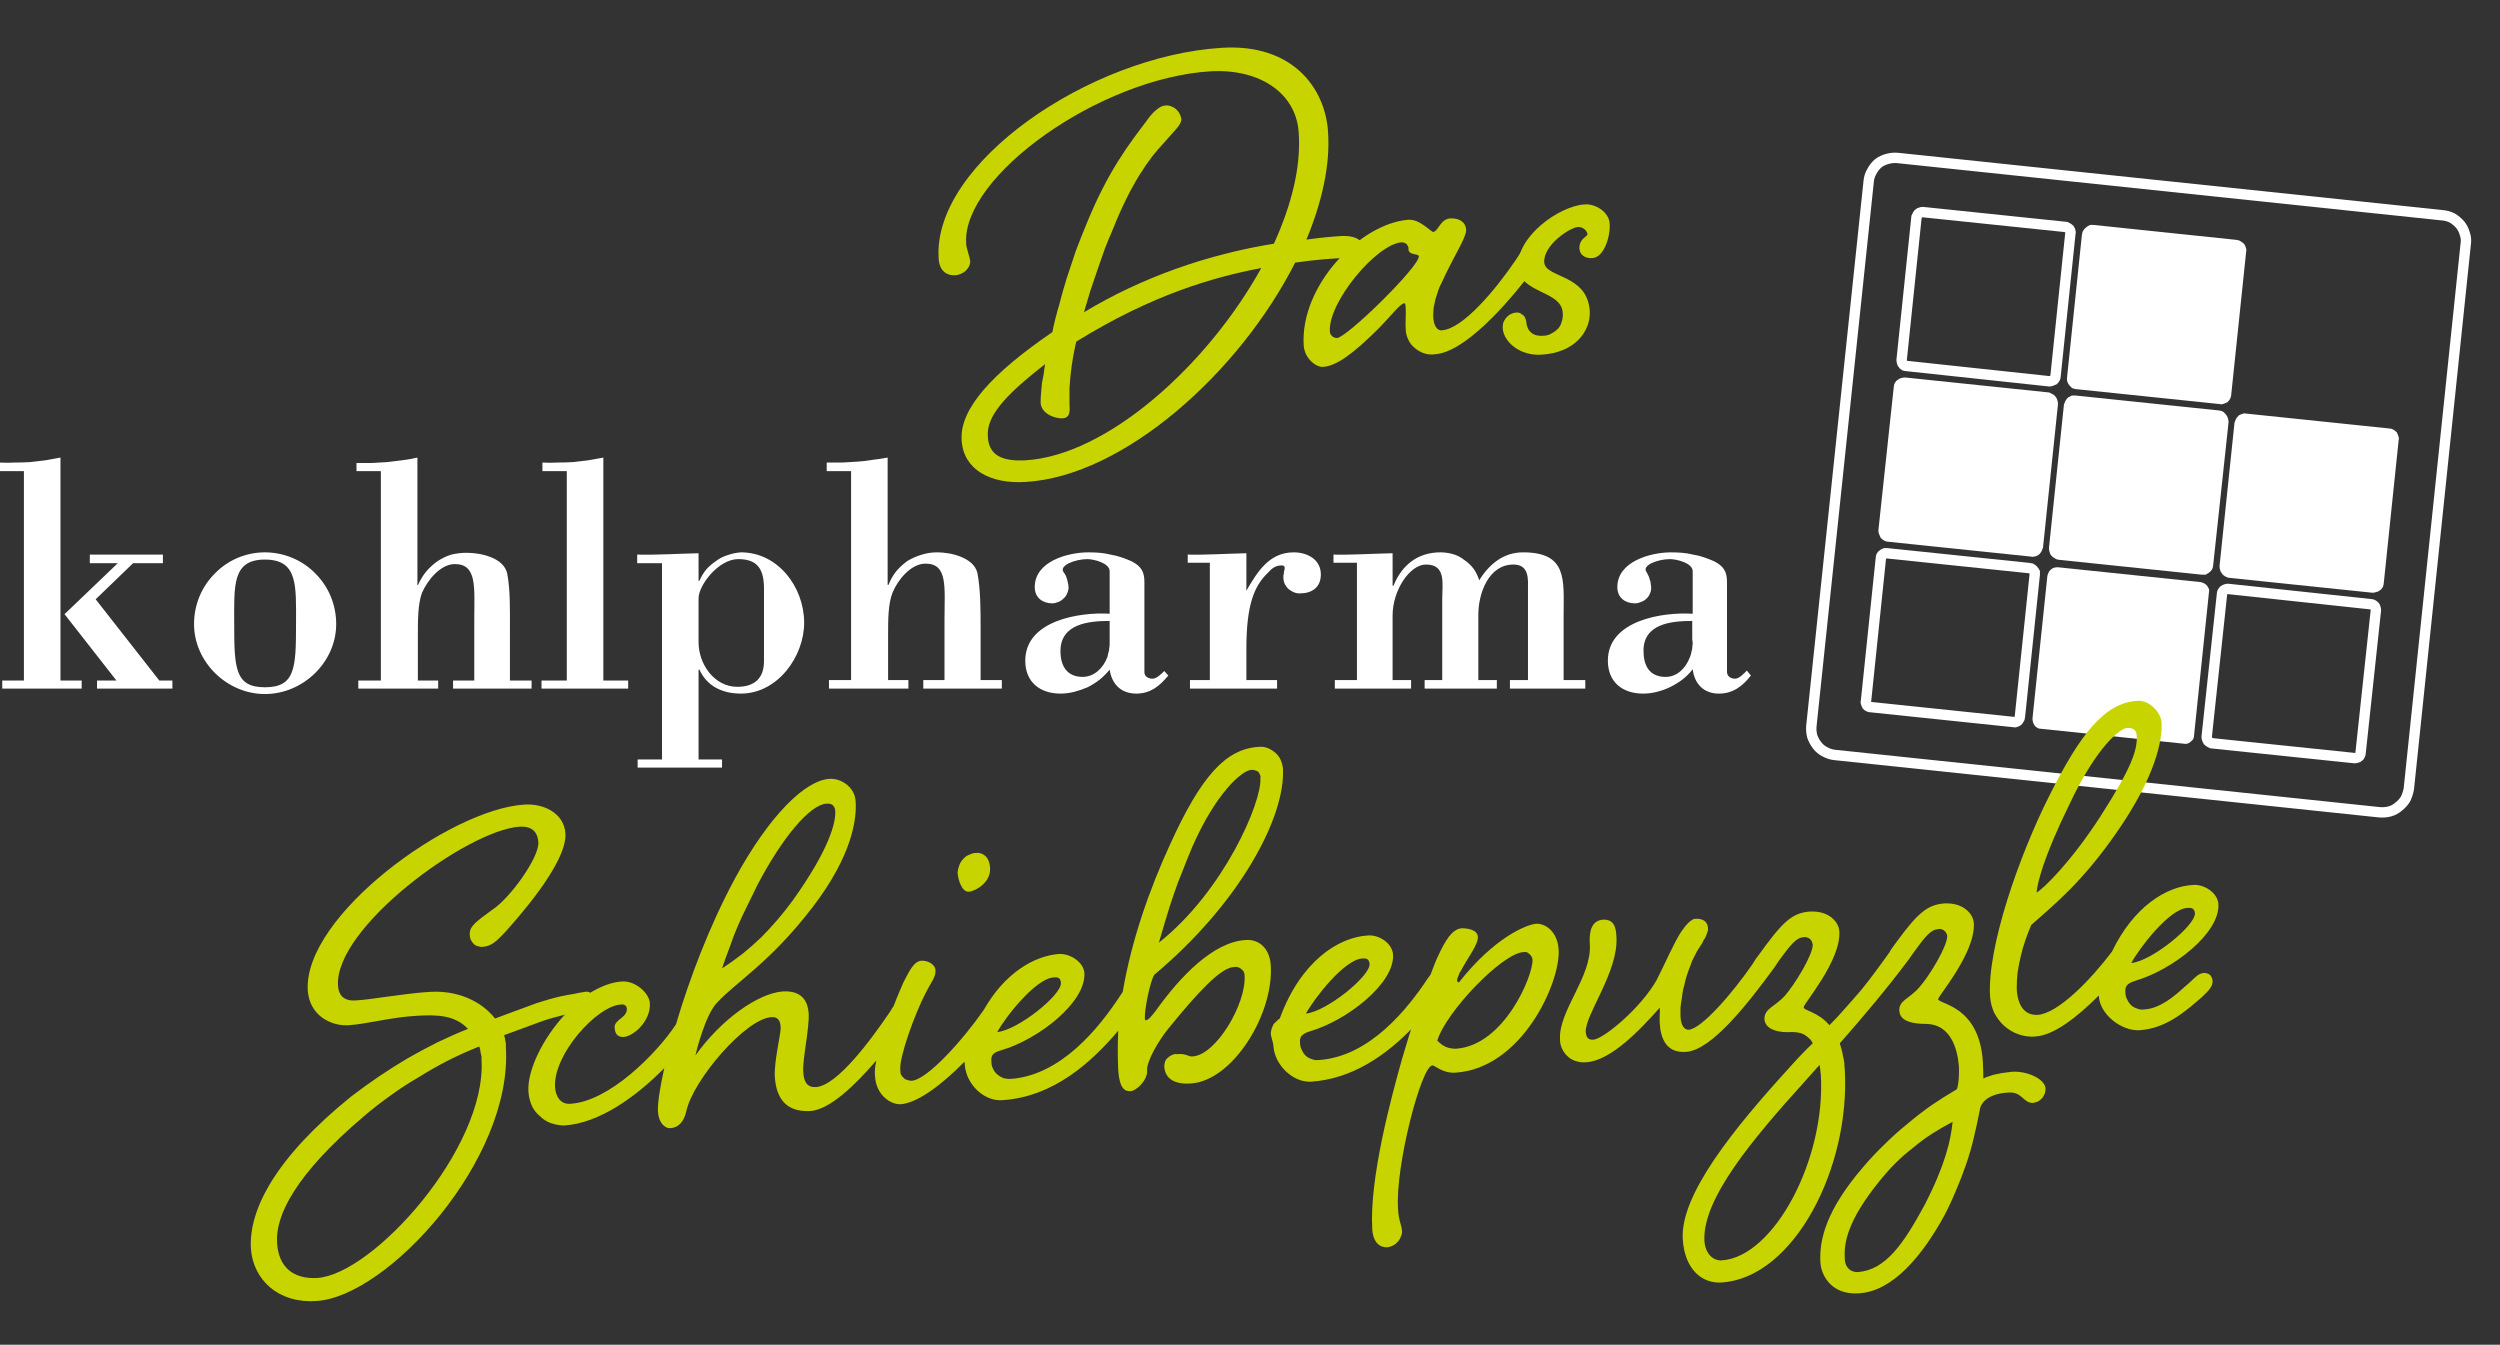 <svg version="1.2" xmlns="http://www.w3.org/2000/svg" viewBox="0 0 554 298" width="554" height="298"><rect x="0" y="0" width="554" height="298" fill="#333333" stroke="none"/><defs><clipPath clipPathUnits="userSpaceOnUse" id="cp1"><path d="m-591-41h1434v374.3h-1434z"/></clipPath></defs><style>.a{fill:none;stroke:#fff;stroke-width:2.3}.b{fill:#fff}.c{fill:#c8d400}</style><path class="a" d="m541.2 47.7q1.2 0.1 2.2 0.6 1 0.6 1.8 1.5 0.7 0.9 1 2 0.4 1.1 0.2 2.3l-12.6 120.7q-0.2 1.1-0.7 2.2-0.6 1-1.5 1.7-0.9 0.8-2 1.1-1.1 0.3-2.3 0.2l-120.7-12.7q-1.1-0.1-2.2-0.7-1-0.5-1.7-1.4-0.7-0.9-1.1-2-0.3-1.2-0.2-2.3l12.7-120.7q0.1-1.2 0.7-2.2 0.5-1 1.4-1.8 0.9-0.7 2.1-1 1.1-0.3 2.2-0.2z"/><path class="a" d="m457.8 50.3q0.2 0.1 0.4 0.2 0.2 0.1 0.4 0.3 0.1 0.2 0.2 0.4 0.1 0.3 0 0.5l-3.3 31.7q0 0.2-0.1 0.4-0.1 0.2-0.3 0.4-0.2 0.1-0.5 0.2-0.2 0.1-0.4 0.1l-31.7-3.4q-0.2 0-0.5-0.1-0.2-0.1-0.3-0.3-0.2-0.2-0.2-0.4-0.1-0.3-0.1-0.5l3.3-31.7q0.1-0.2 0.2-0.4 0.1-0.3 0.3-0.4 0.2-0.2 0.4-0.2 0.2-0.1 0.5-0.1z"/><path class="b" d="m495.5 54.3q0.3 0 0.5 0.2 0.2 0.1 0.4 0.3 0.1 0.2 0.2 0.4 0.1 0.2 0 0.5l-3.3 31.6q0 0.3-0.1 0.5-0.1 0.2-0.3 0.4-0.2 0.1-0.5 0.2-0.2 0.1-0.4 0l-31.7-3.3q-0.2 0-0.5-0.1-0.2-0.2-0.3-0.3-0.2-0.2-0.3-0.5 0-0.2 0-0.4l3.3-31.7q0-0.3 0.2-0.5 0.1-0.2 0.3-0.3 0.2-0.2 0.4-0.3 0.2 0 0.5 0z"/><path class="a" d="m495.5 54.3q0.3 0 0.5 0.2 0.2 0.1 0.4 0.3 0.1 0.2 0.2 0.4 0.1 0.2 0 0.5l-3.3 31.6q0 0.3-0.1 0.5-0.1 0.2-0.3 0.4-0.2 0.1-0.5 0.2-0.2 0.1-0.4 0l-31.7-3.3q-0.2 0-0.5-0.1-0.2-0.2-0.3-0.3-0.2-0.2-0.3-0.5 0-0.2 0-0.4l3.3-31.7q0-0.3 0.2-0.5 0.1-0.2 0.3-0.3 0.2-0.2 0.4-0.3 0.2 0 0.5 0z"/><path class="b" d="m453.8 88.1q0.2 0.1 0.4 0.2 0.3 0.1 0.4 0.3 0.2 0.2 0.2 0.4 0.1 0.2 0.1 0.5l-3.3 31.6q-0.1 0.3-0.2 0.5-0.1 0.2-0.3 0.4-0.2 0.1-0.4 0.2-0.3 0.1-0.5 0l-31.7-3.3q-0.2 0-0.4-0.1-0.2-0.1-0.4-0.3-0.1-0.2-0.2-0.5-0.1-0.2-0.1-0.4l3.4-31.7q0-0.2 0.1-0.5 0.1-0.2 0.3-0.3 0.2-0.2 0.4-0.2 0.3-0.1 0.5-0.1z"/><path class="a" d="m453.8 88.1q0.2 0.1 0.4 0.2 0.3 0.1 0.4 0.3 0.2 0.2 0.2 0.4 0.1 0.2 0.1 0.5l-3.3 31.6q-0.1 0.3-0.2 0.5-0.1 0.2-0.3 0.4-0.2 0.1-0.4 0.2-0.3 0.1-0.5 0l-31.7-3.3q-0.2 0-0.4-0.1-0.2-0.1-0.4-0.3-0.1-0.2-0.2-0.5-0.1-0.2-0.1-0.4l3.4-31.7q0-0.2 0.1-0.5 0.1-0.2 0.3-0.3 0.2-0.2 0.4-0.2 0.3-0.1 0.5-0.1z"/><path class="b" d="m491.6 92.1q0.2 0 0.4 0.1 0.2 0.2 0.4 0.4 0.1 0.1 0.2 0.4 0.1 0.2 0.1 0.5l-3.4 31.6q0 0.3-0.1 0.5-0.1 0.2-0.3 0.3-0.2 0.2-0.4 0.3-0.3 0-0.5 0l-31.7-3.3q-0.2 0-0.4-0.2-0.3-0.1-0.4-0.3-0.2-0.1-0.2-0.4-0.1-0.2-0.1-0.5l3.3-31.6q0.1-0.3 0.2-0.5 0.1-0.2 0.3-0.4 0.2-0.1 0.4-0.2 0.3 0 0.5 0z"/><path class="a" d="m491.6 92.1q0.2 0 0.4 0.1 0.2 0.2 0.4 0.4 0.1 0.1 0.2 0.4 0.1 0.2 0.1 0.5l-3.4 31.6q0 0.3-0.1 0.5-0.1 0.2-0.3 0.3-0.2 0.2-0.4 0.3-0.3 0-0.5 0l-31.7-3.3q-0.2 0-0.4-0.2-0.3-0.1-0.4-0.3-0.2-0.1-0.2-0.4-0.1-0.2-0.1-0.5l3.3-31.6q0.1-0.3 0.2-0.5 0.1-0.2 0.3-0.4 0.2-0.1 0.4-0.2 0.3 0 0.5 0z"/><path class="b" d="m529.4 96.1q0.2 0 0.4 0.1 0.2 0.1 0.4 0.3 0.1 0.2 0.2 0.5 0.1 0.2 0 0.4l-3.3 31.7q0 0.2-0.1 0.5-0.1 0.2-0.3 0.3-0.2 0.2-0.5 0.2-0.2 0.1-0.4 0.1l-31.7-3.3q-0.2-0.1-0.5-0.2-0.2-0.1-0.3-0.3-0.2-0.2-0.2-0.4-0.1-0.2-0.1-0.5l3.3-31.6q0.1-0.3 0.2-0.5 0.1-0.2 0.3-0.4 0.2-0.1 0.4-0.2 0.2-0.1 0.5 0z"/><path class="a" d="m529.4 96.1q0.2 0 0.4 0.1 0.2 0.1 0.4 0.3 0.1 0.2 0.2 0.5 0.1 0.2 0 0.4l-3.3 31.7q0 0.2-0.1 0.5-0.1 0.2-0.3 0.3-0.2 0.2-0.5 0.2-0.2 0.1-0.4 0.1l-31.7-3.3q-0.2-0.1-0.5-0.2-0.2-0.1-0.3-0.3-0.2-0.2-0.2-0.4-0.1-0.2-0.1-0.5l3.3-31.6q0.1-0.3 0.2-0.5 0.1-0.2 0.3-0.4 0.2-0.1 0.4-0.2 0.2-0.1 0.5 0z"/><path class="a" d="m449.8 125.9q0.3 0 0.5 0.2 0.2 0.1 0.3 0.3 0.2 0.2 0.3 0.4 0 0.2 0 0.5l-3.3 31.6q0 0.3-0.2 0.5-0.1 0.2-0.3 0.4-0.2 0.1-0.4 0.2-0.2 0.1-0.5 0l-31.6-3.3q-0.3 0-0.5-0.1-0.2-0.1-0.4-0.3-0.1-0.2-0.2-0.5-0.1-0.2 0-0.4l3.3-31.7q0-0.2 0.1-0.5 0.1-0.2 0.3-0.3 0.2-0.2 0.5-0.3 0.2 0 0.4 0z"/><path class="b" d="m487.7 129q0.4 0.1 0.8 0.3 0.3 0.2 0.6 0.5 0.2 0.3 0.4 0.7 0.1 0.4 0 0.8l-3.3 31.7q0 0.4-0.2 0.8-0.2 0.3-0.6 0.6-0.3 0.3-0.7 0.4-0.4 0.1-0.8 0l-31.6-3.3q-0.5 0-0.8-0.2-0.4-0.2-0.6-0.5-0.3-0.4-0.4-0.8-0.1-0.4-0.1-0.8l3.3-31.6q0.1-0.4 0.3-0.8 0.2-0.4 0.5-0.6 0.3-0.3 0.7-0.4 0.4-0.1 0.8-0.1z"/><path class="a" d="m525.4 133.9q0.2 0 0.4 0.1 0.2 0.1 0.4 0.3 0.2 0.2 0.2 0.4 0.1 0.3 0.1 0.5l-3.4 31.7q0 0.2-0.1 0.4-0.1 0.3-0.3 0.4-0.2 0.2-0.4 0.2-0.3 0.1-0.5 0.1l-31.7-3.3q-0.2-0.1-0.4-0.2-0.2-0.1-0.4-0.3-0.1-0.2-0.2-0.4-0.1-0.3-0.1-0.5l3.4-31.7q0-0.2 0.1-0.4 0.1-0.2 0.3-0.4 0.2-0.1 0.4-0.2 0.3-0.1 0.5-0.1z"/><path fill-rule="evenodd" class="b" d="m375.1 136v-9.4c0-1.9-3.7-2.7-5-2.7-2.8 0-6.4 1.4-5.2 2.9q0.2 0.4 0.4 0.8 0.2 0.4 0.3 0.9 0.2 0.4 0.2 0.9 0.1 0.5 0.1 0.9 0 0.7-0.3 1.3-0.3 0.7-0.8 1.1-0.5 0.5-1.2 0.7-0.6 0.3-1.3 0.3c-2.1 0-3.9-1.2-3.9-3.6 0-5.7 7.4-7.7 11.9-7.7q1.3 0 2.5 0.1 1.2 0.1 2.4 0.4 1.3 0.2 2.4 0.6 1.2 0.4 2.3 0.9c2.1 1.1 2.8 2.3 2.8 4.6v19.9c0 1 0.9 1.5 1.8 1.5 0.9 0 2-1.2 2.6-1.8l0.9 1.1c-1.9 2.4-4 4-7.1 4-3.3 0-5.4-2.1-5.8-5.4q-1 1.3-2.3 2.3-1.2 0.9-2.6 1.6-1.4 0.7-3 1.1-1.5 0.4-3.1 0.4c-4.5 0-7.8-2.5-7.8-7.3 0-8.9 12-10.8 18.7-10.4q0.1 0 0.1 0zm-0.1 1.6c-4.6 0-10.8 0.6-10.8 6.6 0 3.3 1.3 5.8 4.9 5.8 2.6 0 4.5-2 5.4-4.4q0.2-0.5 0.3-1 0.1-0.5 0.2-0.9 0-0.5 0.1-1 0-0.5-0.1-1zm-66.4-15q0 0 0 0zm0 0c0 0 0 7.2 0 7.2h0.2c1.8-4.5 5.3-7.4 10.4-7.4q1.4 0 2.8 0.4 1.4 0.4 2.5 1.3 1.2 0.8 2.1 2 0.8 1.2 1.2 2.5c2.2-3.6 5.4-6.2 9.7-6.2 9.9 0 9 6.1 9 13.8v14.5h4.8v1.9h-16.7v-1.9h4v-20c0-2.1 0.4-5.6-3.2-5.6-5.6 0-7.8 6.5-7.8 11.1v14.5h4.1v1.9h-16v-1.9h3.9v-17.9c0-3.5 0.9-7.7-3.6-7.7-3.6 0-7.4 5.7-7.4 11.3v14.3h4.1v1.9h-16.9v-1.9h4.9v-26h-5.2v-1.8c3.8 0.1 8.4-0.2 13.1-0.3zm-32.4 0c0 0 0 8.3 0 8.3 2.4-4.1 5-8.5 10.5-8.5 2.9 0 6 1.5 6 4.9 0 2.9-2 4.2-4.7 4.2q-0.7 0-1.4-0.3-0.6-0.3-1.1-0.7-0.5-0.5-0.8-1.1-0.3-0.7-0.3-1.4 0-0.1 0-0.2 0-0.2 0-0.3 0.1-0.2 0.1-0.3 0-0.1 0-0.3c0.3-1.2 0.3-1.6-0.5-1.6-1.4 0-2.2 0.7-3.1 1.7-2.9 2.8-4.7 6.9-4.7 16.7v7h6.8v1.9h-19.3v-1.9h4.4v-26h-4.9v-1.8c3.9 0.1 8.4-0.2 13-0.3zm-30.3 13.4v-9.4c0-1.9-3.7-2.7-4.9-2.7-2.9 0-6.4 1.5-5.3 2.9q0.3 0.4 0.5 0.8 0.1 0.4 0.3 0.9 0.1 0.5 0.2 0.9 0.1 0.5 0.1 1-0.1 0.7-0.4 1.3-0.3 0.6-0.8 1-0.5 0.5-1.1 0.7-0.7 0.3-1.3 0.3c-2.1 0-3.9-1.2-3.9-3.6 0-5.7 7.3-7.7 11.9-7.7q1.2 0 2.5 0.1 1.2 0.1 2.4 0.4 1.2 0.2 2.4 0.6 1.2 0.4 2.3 0.9c2.1 1.1 2.8 2.3 2.8 4.6v20c0 0.9 0.9 1.4 1.8 1.4 0.9 0 2-1.1 2.6-1.7l0.9 1c-2 2.4-4 4-7.1 4-3.3 0-5.4-2-5.9-5.3q-1 1.2-2.2 2.2-1.3 1-2.7 1.7-1.4 0.6-2.9 1-1.6 0.4-3.1 0.4c-4.5 0-7.8-2.5-7.8-7.3 0-8.9 12-10.8 18.7-10.4q0 0 0 0zm0 1.6c-4.6 0-10.9 0.6-10.9 6.7 0 3.2 1.4 5.7 4.9 5.7 2.6 0 4.6-2 5.5-4.4q0.1-0.5 0.2-0.9 0.2-0.5 0.2-1 0.1-0.5 0.1-1 0-0.5 0-1c0 0 0-4.1 0-4.1zm-44.6 15h-17.6v-1.9h4.9v-46.3h-5.4v-1.9q1.7 0 3.4 0 1.7-0.1 3.4-0.2 1.7-0.1 3.4-0.4 1.7-0.2 3.3-0.5v28.2h0.2q0.6-1.6 1.7-3 1.1-1.3 2.5-2.3 1.5-0.9 3.2-1.4 1.6-0.5 3.4-0.5c2.9 0 8.1 1.1 8.9 4.6 0.7 3.7 0.7 8.3 0.7 12.1v11.6h4.7v1.9h-17.4v-1.9h4.7v-13.5c0-7 0.8-12.3-4.2-12.3-3.3 0-6.2 3.7-7.3 6.4-1 2.5-1 6-1 9.5v9.9h4.5zm-46.5-23.9h0.2q0.6-1.4 1.5-2.5 1-1.1 2.2-1.9 1.2-0.9 2.6-1.3 1.4-0.5 2.9-0.6c8.2 0 14 7.7 14 15.6 0 7.5-5.9 15.7-14 15.7-4.1 0-7.5-1.6-9.2-5.3h-0.2v19.9h5.2v1.8h-18.7v-1.8h5.4v-43.5h-5.5v-1.9c4.5 0.1 9-0.2 13.6-0.3 0 0 0 6.1 0 6.1zm14.5 1.8c0-4.1-1.2-6.6-5.7-6.6-4.4 0-8.8 5.8-8.8 8.7v9.7c0 4.9 3.5 9.9 8.6 9.9 3.8 0 5.9-1.9 5.9-5.7zm-49.3 22.1v-1.8h5.6v-46.4h-5.4v-1.9q1.7 0.1 3.4 0 1.7 0 3.4-0.1 1.7-0.2 3.4-0.4 1.7-0.3 3.3-0.6v49.4h5.5v1.8zm-22.9 0h-17.7v-1.8h5v-46.4h-5.4v-1.8q1.7 0 3.4 0 1.7-0.1 3.4-0.2 1.7-0.2 3.3-0.4 1.7-0.2 3.4-0.6v28.3h0.1q0.7-1.6 1.8-3 1.1-1.3 2.5-2.3 1.5-1 3.1-1.5 1.7-0.4 3.4-0.4c3 0 8.2 1 9 4.6 0.7 3.6 0.6 8.3 0.6 12v11.7h4.8v1.8h-17.4v-1.8h4.7v-13.5c0-7 0.7-12.3-4.3-12.3-3.2 0-6.1 3.6-7.3 6.4-0.9 2.5-0.9 5.9-0.9 9.5v9.9h4.5v1.8q0 0 0 0zm-49.5-25.5c2.9-3 6.9-4.7 11.1-4.7 4.2 0 8.3 1.7 11.2 4.7 3 3 4.6 7 4.6 11.2 0 8.4-7.3 15.5-15.8 15.5-8.4 0-15.7-7.1-15.7-15.5 0-4.2 1.6-8.2 4.6-11.2zm11.1-3.1c-7.3 0-6.8 5.8-6.8 14.3 0 9.8 0.2 14 6.8 14 6.7 0 6.9-4.2 6.9-14 0-8.5 0.5-14.3-6.9-14.3zm-58.2 28.6v-1.8h4.8v-46.4h-5.4v-1.9q1.7 0.1 3.4 0 1.7 0 3.4-0.1 1.7-0.2 3.4-0.4 1.7-0.3 3.3-0.6v49.4h4.7v1.8zm19.4-29.7h16.2v1.9h-6.6l-8.3 8 14.1 18h2.9v1.8h-16.7v-1.8h4.3l-11.5-14.7 11.8-11.3h-6.2z"/><g clip-path="url(#cp1)"><path fill-rule="evenodd" class="c" d="m484.1 218.7c2-1.6 2.8-3 4.3-3.1q0.3 0 0.7 0.1 0.3 0.1 0.6 0.3 0.3 0.3 0.4 0.6 0.2 0.4 0.2 0.7c0.1 1.2-0.7 2.1-2.4 3.7-3.7 3.2-7.9 6.9-13.8 7.3-4 0.2-8.8-3.5-9-7.6q0-0.1 0-0.1c-4.8 4.8-10 8.9-14.2 9.1-1.2 0.1-2.5-0.1-3.6-0.5-1.2-0.4-2.3-1.1-3.2-1.9-0.9-0.8-1.6-1.8-2.2-2.9-0.5-1.1-0.8-2.3-0.9-3.5-0.7-11 6.5-31.4 13.1-44.5 6.9-13.8 12.3-20.7 19.6-21.1 2.4-0.2 5.2 2.4 5.3 4.9 0.2 3.8-1.3 11.8-9.9 24.2-7.7 11.1-13.6 15.8-19 20.6q-0.7 1.7-1.3 3.4-0.6 1.7-1 3.5-0.4 1.7-0.7 3.6-0.2 1.8-0.2 3.6c0.2 3.7 1.7 5.9 4.6 5.8 4.6-0.3 11.8-7.8 16.5-14 4.8-10 12.1-14.5 18-14.8 2.4-0.2 5.4 1.7 5.6 4.2 0.4 6.6-10.4 14.7-18.3 17-2.3 0.7-2.4 1.5-2.3 2.8q0 0.7 0.4 1.4 0.3 0.7 0.9 1.3 0.6 0.5 1.3 0.7 0.7 0.3 1.5 0.2c3.6-0.2 6.8-3 9-5zm-11.8-5.3c4.5-0.4 14.2-8.3 14.1-11-0.1-1-0.6-1.3-1.7-1.2-4 0.2-10.7 9-12.4 12.2zm-13.5-35.6c-6.1 12.4-7.3 17.9-7.5 20 1.6-0.9 7.7-6.9 14.1-16.8 7-10.9 8.3-14.9 8.1-18-0.1-1.3-0.8-1.7-2.1-1.7-1.6 0.1-6.7 4.1-12.6 16.5zm-27.9 22.4c4.3-0.2 6.4 2.4 6.5 4.4 0.4 6.5-7.9 16.1-7.9 16.8 0.1 1.2 9.1 1.3 9.9 13.9 0.1 1.7 0.1 3 0.1 3.7q0.8-0.4 1.6-0.6 0.7-0.3 1.5-0.4 0.8-0.2 1.7-0.3 0.8-0.1 1.6-0.2c3.2-0.2 7.2 1.5 7.4 3.7q0 0.6-0.2 1.2-0.2 0.5-0.6 1-0.4 0.4-0.9 0.7-0.5 0.2-1.1 0.3c-2.1 0.1-2.4-2.5-5.4-2.3-5.1 0.3-6.3 2.7-6.4 4q-0.6 3.1-1.3 6-0.7 3-1.7 5.9-1 2.9-2.2 5.7-1.2 2.9-2.6 5.6c-4.8 8.8-11.4 16.9-19 17.3-6 0.4-8.3-3.9-8.5-6.8-0.3-5.2 1.4-11.8 9.5-21.2q2.2-2.6 4.6-4.9 2.4-2.4 5-4.5 2.6-2.2 5.4-4.2 2.8-1.9 5.7-3.6c0.2-0.2 0.6-2 0.5-5-0.3-4.1-1.9-9.4-7.2-9.5-2.6 0-5.9-0.4-6-2.9-0.2-2.3 2.3-2.7 4.4-5.2 2.2-2.4 6.3-9.2 6.2-11.4q0-0.3-0.2-0.6-0.2-0.4-0.5-0.6-0.3-0.2-0.6-0.3-0.4-0.1-0.7 0c-1.6 0.1-2.8 1.5-5.6 5.4q-0.4 0.6-0.9 1.3c-4.8 6.4-10 12.6-15.3 18.6q0.2 0.7 0.4 1.4 0.2 0.7 0.3 1.4 0.2 0.8 0.3 1.5 0 0.7 0.1 1.4c1.3 21.9-11.3 46.3-27.3 47.3-4.4 0.3-8.2-3-8.6-9.6-0.6-9.8 11.2-24.4 23.8-38.2 1.6-1.8 3.3-3.6 5-5.2q-0.3-0.7-0.8-1.1-0.5-0.5-1.2-0.9-0.6-0.3-1.3-0.4-0.7-0.1-1.4-0.1c-2.5 0.2-5.8-0.4-6-2.8-0.1-2.4 2.3-2.8 4.5-5.2 2.2-2.5 6.3-9.2 6.2-11.4q-0.1-0.4-0.2-0.7-0.2-0.3-0.5-0.6-0.3-0.2-0.7-0.3-0.3-0.1-0.7 0c-1.5 0.1-2.7 1.5-5.4 5.2q-0.4 0.6-1 1.5c-5.7 7.8-13.9 18.4-19.6 18.7-4.5 0.3-5.6-3.2-5.8-6.3-0.1-1.5 0.1-2.7 0-3.5-4.3 4.9-10.9 11.8-16.3 12.1q-1.1 0.1-2.1-0.2-1.1-0.3-1.9-1-0.8-0.7-1.3-1.7-0.5-1-0.5-2.1c-0.4-6.4 7.1-13.9 6.6-21.2-0.2-3 0.5-5.2 2.9-5.4 2.5-0.1 2.9 1.7 3 3.8 0.5 7.7-7 17.3-6.8 21.1 0.1 1 0.4 1.8 1.7 1.7 2.3-0.2 10.5-7 14-13.2 1.7-3.3 3.9-8.4 5.5-10.8 1.1-1.6 2.3-2.8 3.1-2.8 2.2-0.1 2.8 1.1 2.8 2.3q0 0.4-0.2 0.8-0.1 0.4-0.3 0.8-0.1 0.4-0.4 0.7-0.2 0.4-0.4 0.8-0.6 0.9-1.2 1.9-0.5 1-1 2-0.4 1.1-0.8 2.1-0.4 1.1-0.7 2.2-0.2 1-0.5 2-0.2 1-0.3 2-0.2 1-0.3 2.1 0 1 0 2c0.1 1.9 0.8 2.9 1.8 2.9 2.9-0.2 9.8-8.2 14.2-14.6q0.2-0.4 0.5-0.8 0.2-0.4 0.5-0.7c5.5-7.7 7.6-9.8 11.7-10.1 4.3-0.2 6.4 2.4 6.5 4.4 0.4 6.5-8 16.1-7.9 16.8 0 0.8 3.2 1 5.7 4q1.9-1.9 3.7-4 1.8-2 3.5-4 1.7-2.1 3.3-4.3 1.5-2 2.9-4 0-0.1 0.1-0.2 0.1-0.1 0.1-0.2 0.7-1 1.3-1.8c4.7-6.4 6.8-8.2 10.6-8.5zm-2.7 51q-2.2 1.4-4.2 3.1-2.1 1.6-3.9 3.4-1.9 1.9-3.5 3.9c-7.4 9.1-8 14-7.8 17.4 0.1 2.1 1.5 2.9 2.8 2.9 6.2-0.4 10.2-6.2 14.9-14.9 4.6-8.9 5.8-14.4 6.2-18.4q-2.3 1.2-4.5 2.6zm-24.8-13.6q0-0.2 0-0.5-0.1-0.3-0.1-0.6 0-0.2-0.1-0.5l-3.3 3.7c-11.5 12.7-22.7 26-22.2 35.3 0.2 2.8 1.9 4.4 3.8 4.3 11.6-0.7 23.1-22.4 22-41.1q0-0.3-0.1-0.6zm-75.9-30c0.1 1.7-2.3 4.7-3.8 7.6q-0.2 0.2-0.3 0.5-0.1 0.2-0.2 0.5-0.1 0.2-0.2 0.5-0.1 0.2-0.1 0.5c0 0.3 0.1 0.5 0.4 0.5 7.8-9.9 14.9-12.8 17.1-13 2.1-0.1 4.8 1.8 5 5.8 0.4 7.3-8.2 26.3-22.9 27.2-2.8 0.2-4.6-1.7-5.1-1.6-2.4 0.1-8.2 22.1-7.6 31.7 0.1 2.7 0.8 3.5 0.9 5.1q0 0.6-0.3 1.2-0.2 0.6-0.7 1.1-0.4 0.5-1 0.8-0.6 0.3-1.2 0.4c-1.6 0.1-3.2-0.9-3.4-4-0.7-11.1 4.2-29.3 6.7-38.1 0.6-1.9 1.2-4.1 1.9-6.2-5.6 5.7-13 11-22.2 11.6-4 0.2-8-3.7-8.3-7.8-0.1-1.3-0.5-1.7-0.6-3q0.1-0.5 0.2-1 0.2-0.4 0.4-0.9 0.3-0.4 0.7-0.7 0.3-0.4 0.7-0.6c4.6-12.6 12.9-18 19.5-18.4 2.5-0.2 5.4 1.7 5.6 4.2 0.4 6.5-10.4 14.7-18.3 17-2.3 0.7-2.4 1.5-2.3 2.7q0 0.8 0.4 1.5 0.3 0.7 0.9 1.3 0.6 0.5 1.3 0.7 0.8 0.3 1.5 0.2c11.4-0.7 19.9-11.6 24.2-18.1q0.3-0.4 0.6-0.8c0.7-1.9 1.3-3.4 1.7-4.2 1.5-3.2 3-5.9 5.2-6.1 1.3 0 3.5 0.3 3.6 1.9zm-8.1 23.8q0.4 0.3 1 0.6 0.5 0.2 1.1 0.3 0.6 0.1 1.1 0.1c10.8-0.7 17.2-16.4 17-19.7q0-0.4-0.2-0.7-0.2-0.4-0.5-0.6-0.3-0.3-0.6-0.4-0.4-0.1-0.8 0c-4.6 0.3-17 13.1-19 19.6q0.4 0.4 0.9 0.8zm-30-6.8c4.5-0.4 14.3-8.3 14.1-11-0.1-1-0.6-1.3-1.6-1.2-4 0.2-10.7 8.9-12.5 12.2zm-8.4-58.8q0.9 0.4 1.6 1 0.8 0.7 1.2 1.6 0.4 0.9 0.5 1.9c0.6 10.6-9.4 29.7-28.5 45.7-1 1.6-2.2 7.9-2.1 9.6 0 0.2 0 0.5 0.2 0.5 0.7-0.1 1.3-1 2.2-2.1 5.5-7.7 12.8-15.3 20-15.7 3.1-0.2 5.3 2.1 5.5 5.6 0.7 10.8-8.4 25.6-17.7 26.2-4.4 0.3-5.8-1.7-5.9-3.8q0-0.5 0.2-1.1 0.2-0.5 0.6-0.8 0.4-0.4 0.9-0.6 0.6-0.3 1.1-0.2c2.2-0.2 2.4 0.6 3.5 0.5 5.2-0.3 11.9-11.7 11.5-17.9q0-0.5-0.2-0.9-0.2-0.3-0.6-0.6-0.3-0.3-0.8-0.4-0.4-0.1-0.8 0c-2.9 0.1-8.1 5.8-14.3 13.4-2.4 2.9-5.1 7.6-4.9 9.6 0.1 2.1-2.4 4.4-3.6 4.5-1.3 0.1-2.5-0.5-2.8-4.6q-0.2-4.3 0-8.8c-5.9 7-14.4 14.7-25.7 15.4-4.1 0.3-8-3.6-8.3-7.8q0-0.4-0.1-0.7c-4.9 5-10.3 9.1-14.1 9.4-2.2 0.1-5.5-2-5.7-6.3-0.1-0.9 0-2.1 0.3-3.4-4.9 5.7-10.4 10.9-14.6 11.2-5.2 0.3-7.6-2.6-7.9-7.6-0.2-3.4 1.4-9.7 1.3-11-0.1-1.2-0.4-2.3-2.1-2.2-5.7 0.4-17.3 13.9-18.8 20.8-0.6 2.7-2 3.7-3.5 3.8-1.4 0.1-2.7-1.4-2.8-3.7-0.1-1.7 0.4-5.1 1.4-9.6-6.1 6.2-14.3 12.2-22.1 12.7q-1.5 0-3-0.5-1.4-0.5-2.5-1.6-1.2-1-1.8-2.4-0.6-1.4-0.7-3c-0.3-4.7 3.2-11.8 8.1-17.1q-0.1 0-0.2 0.1-1.1 0.3-2.3 0.6-1.1 0.3-2.3 0.7-3.8 1.4-8.7 3.2 0.1 0.4 0.2 0.7 0 0.3 0.1 0.6 0.1 0.3 0.1 0.7 0 0.3 0 0.6c1.6 25-26.3 55.4-42 56.3-8.4 0.6-14-4.7-14.5-11.6-0.5-8.6 5.4-20.1 22.2-33.7q3-2.3 6.1-4.4 3.1-2.1 6.3-4 3.3-1.9 6.7-3.6 3.3-1.6 6.8-3c-2.8-3-6.8-3.2-11.3-2.9-5.7 0.3-10.9 1.8-15.2 2.1-3.8 0.2-8.6-2.1-9-7.7-1-16.5 31.5-40.2 48-41.2 4.1-0.3 8.8 1.8 9.1 6.4 0.4 6.6-10.9 19.1-13.4 21.9-1.7 1.8-3 3.1-4.8 3.2q-0.5 0.1-1.1-0.1-0.6-0.1-1-0.5-0.4-0.4-0.7-1-0.2-0.5-0.2-1.1c-0.1-1.8 1.3-2.8 5-5.5 3.9-2.5 10.4-11.6 10.2-14.9-0.1-1.9-1-3.7-4.2-3.5-11.6 0.8-41 22.4-40.2 35.2 0.1 1.6 0.8 3.5 3.9 3.3 3.7-0.2 10.3-1.5 16.4-1.9 6.4-0.4 11.6 2.2 14.5 5.9l9.2-3.4q1.3-0.4 2.6-0.8 1.4-0.4 2.7-0.7 1.4-0.3 2.7-0.5 1.4-0.3 2.7-0.5 0.4-0.1 0.8 0 0.2 0.1 0.4 0.2c2.3-1.4 4.8-2.4 7.1-2.5 2.9-0.2 6 2.6 6.1 4.8 0.3 3.7-3.4 7.3-5.8 7.5-0.9 0-1.9-0.2-2-2.1-0.1-1.8 2.9-2.2 2.7-4.2 0-0.5-0.4-1-1.3-0.9-5.3 0.3-15 11-14.6 18.3 0.1 2 1.2 3.9 3.4 3.7 8.6-0.5 19.1-11.1 23.4-17.6 2.9-9.9 7.4-21.8 13-32.2 7.7-14.2 15.7-21.9 21-22.2 2.4-0.2 5.6 1.7 5.8 4.9 0.3 3.9-0.7 12-9.5 23.5-9.5 12.4-17 16.6-21.3 21.3-2.5 2.7-4.5 10.6-4.7 11.6 5.7-8 13.9-13.8 19.4-14.2 3.9-0.2 5.5 1.8 5.7 4.9 0.2 3.2-1.4 10.2-1.2 12.9 0.1 2.3 0.9 3.5 2.8 3.4 4.7-0.3 12.1-10.3 16.5-16.8q0.3-0.6 0.7-1.1c1-2.6 1.9-4.6 2.2-5.3 1.3-2.5 2.3-4.7 4-4.8 1.2-0.1 3.1 0.7 3.1 2.2 0.1 1.4-1.1 2.8-2.1 4.8-2.6 5-5.9 14.3-5.7 17.1q0 0.5 0.1 1 0.2 0.5 0.6 0.8 0.3 0.4 0.8 0.5 0.5 0.2 1 0.2c3.5-0.2 11.5-9.2 16-15.7 4.7-8.3 11.3-12 16.7-12.4 2.5-0.1 5.4 1.8 5.6 4.2 0.4 6.6-10.4 14.8-18.3 17.1-2.3 0.6-2.4 1.4-2.3 2.7q0 0.8 0.4 1.5 0.3 0.7 0.9 1.2 0.6 0.5 1.3 0.8 0.8 0.2 1.5 0.2c11.4-0.7 19.9-11.6 24.2-18.1q0.4-0.6 0.8-1.2c1.9-11.3 5.9-22.7 10.5-32.7 6.9-15.2 12.4-21.2 19.7-21.6q1-0.1 2 0.3zm-3.7 4.8c-2.1 0.1-7.9 5.2-13.1 17.1q-1.1 2.6-2.1 5.2-1.1 2.6-2 5.3-0.9 2.6-1.7 5.3-0.8 2.7-1.6 5.4c14.5-11.5 22.9-31.3 22.5-36.5q0.1-0.4-0.1-0.7-0.1-0.4-0.4-0.7-0.3-0.2-0.7-0.3-0.4-0.1-0.8-0.1zm-56.3 58.1c4.5-0.4 14.3-8.2 14.1-10.9-0.1-1.1-0.6-1.3-1.6-1.2-4 0.2-10.8 8.9-12.5 12.1zm-1.6-36.3c0.2 3.1-3.2 5.1-4.7 5.2-1.5 0.1-2.4-2.5-2.5-4.3q0.1-0.9 0.4-1.6 0.3-0.8 0.9-1.4 0.5-0.6 1.3-0.9 0.8-0.4 1.6-0.4c1.3-0.1 2.9 0.8 3 3.4zm-51.6 3.8q-1.1 2.2-2.2 4.5-1.1 2.2-2.1 4.5-1 2.3-1.8 4.7-0.9 2.3-1.7 4.7 2.3-1.5 4.5-3.2 2.1-1.7 4.1-3.6 1.9-1.9 3.7-4 1.8-2.1 3.4-4.3c8.3-11.6 9.5-17.4 9.4-19.7-0.1-1.5-1-1.8-2-1.7-3.5 0.2-9.6 7.2-15.3 18.1zm-61.1 37.9q-0.1-0.4-0.2-0.8 0-0.3-0.1-0.7-0.1-0.4-0.2-0.7-3.5 1.4-6.9 3.1-3.3 1.7-6.5 3.7-3.3 1.9-6.3 4.1-3.1 2.2-5.9 4.6c-15.3 13-19.6 22.1-19.2 28 0.3 5.3 3.5 8.1 8.9 7.8 12.4-0.8 37.6-28.8 36.4-48.4q0-0.3 0-0.7z"/></g><path fill-rule="evenodd" class="c" d="m261.8 26.4c0 1.3-1.7 2.7-4 5.4-3.2 3.3-7.3 9.2-11.1 18.8q-1 2.3-1.9 4.6-0.8 2.3-1.6 4.6-0.8 2.3-1.6 4.7-0.7 2.3-1.4 4.7 4.8-2.9 9.9-5.3 5.1-2.4 10.4-4.3 5.3-1.9 10.8-3.3 5.4-1.4 11-2.3c3.9-8.6 6-16.9 5.5-24.5-0.5-8.9-8.7-14.3-19.5-13.7-24.7 1.5-55.1 23.3-54.2 38.1 0 1.2 0.8 2.8 0.9 4.1 0 1.3-1.4 2.9-3.4 3-1.9 0.1-3.5-1.1-3.6-3.8-1.3-21.1 33.6-44.8 62.7-46.6 15.6-1 23 8.8 23.6 18.7 0.5 7.4-1.4 15.6-4.8 23.8 3.5-0.5 6.2-0.7 7.8-0.8 2.3-0.1 4.5 0.5 4.6 2.2 0.1 1.7-1.3 2.5-4.8 2.7-1.6 0.1-5.4 0.3-10.1 1-12.3 24.3-37.9 47.3-59.7 48.6-7.8 0.5-13.8-2.7-14.2-9.2-0.5-7 6.8-14.9 20.1-24q0.6-3 1.5-6 0.8-3.1 1.7-6 1-3 2-6 1.1-2.9 2.3-5.8c4.8-11.9 9.6-18 13.3-22.9 1.6-2.4 3.3-3.5 4.1-3.5q0.6-0.1 1.3 0.1 0.6 0.2 1.1 0.6 0.6 0.5 0.9 1.1 0.3 0.6 0.4 1.2zm17.7 33c-10.5 2-24 5.8-41 16.3q-0.4 1.7-0.7 3.4-0.3 1.7-0.5 3.5-0.2 1.7-0.3 3.5 0 1.7 0 3.5c0.1 1.3 0.2 3-1.5 3.1-1.7 0.1-4.8-1-4.9-3.5q0-1.1 0.1-2.1 0.1-1.1 0.2-2.2 0.2-1.1 0.4-2.1 0.1-1.1 0.3-2.1c-9.3 7.2-13 11.7-12.7 16 0.2 4.1 3 5.6 8.4 5.3 18.1-1.1 40.3-21.1 52.2-42.6z"/><path fill-rule="evenodd" class="c" d="m321.4 48.4c2.1-0.1 3.4 0.9 3.5 2.5 0.1 1.7-3 6.3-5.4 11.7q-0.5 0.9-0.8 1.8-0.3 0.9-0.6 1.9-0.2 0.9-0.4 1.9-0.1 1-0.1 2c0.1 1.7 0.7 3.1 1.9 3 4.7-0.3 12-9.1 16.4-15.6 1.3-2.1 2.4-3.5 3.7-3.5q0.4-0.1 0.8 0 0.3 0.1 0.6 0.4 0.3 0.2 0.4 0.6 0.2 0.3 0.2 0.7c0 1.2-0.4 2-1.8 3.9-5.8 7.8-15.3 18.4-21.8 18.8q-1.2 0.2-2.4-0.2-1.2-0.4-2.1-1.2-1-0.8-1.5-2-0.5-1.1-0.5-2.3c-0.1-1.5 0.1-3.3 0-4.5 0-0.7-0.1-1.1-0.3-1.1-0.8 0-2.8 2.6-5.5 5.4-5.7 5.7-9.6 8.6-12.6 8.7-1.3 0.1-4-1.7-4.2-4.8-0.8-13.3 12.6-27 23.2-27.8 2.5-0.2 5 2.7 5.5 2.7 1.1-0.1 1.6-2.9 3.8-3zm-26.7 25q0 0.3 0.1 0.6 0.2 0.3 0.4 0.5 0.2 0.2 0.5 0.3 0.3 0.1 0.6 0.1c2.3-0.2 18.3-15.9 18.1-18.1 0-0.7-2.2-0.1-2.3-1.6q0.1-0.3-0.1-0.6-0.1-0.3-0.3-0.5-0.2-0.2-0.5-0.3-0.3-0.1-0.6-0.1c-5.6 0.4-16.3 13.3-15.9 19.7z"/><path class="c" d="m336.4 59.2c-0.4-6.7 9.1-13.6 14.8-13.9 2.2-0.2 5.4 1.6 5.5 4.3 0.2 2.7-1.2 7.4-3.8 7.6-1.5 0.1-2.8-0.6-2.9-2.1-0.1-2.2 1.8-2.7 1.8-3.2q-0.1-0.4-0.3-0.7-0.2-0.3-0.5-0.5-0.3-0.2-0.6-0.3-0.3-0.1-0.7-0.1c-1.8 0.1-7.7 4-7.5 7.8 0.2 3.6 9.6 2.5 10.1 10.9 0.2 4.3-3.2 9.2-10.8 9.6-4.5 0.3-8.3-2.7-8.5-5.9q0-0.6 0.1-1.1 0.2-0.6 0.6-1.1 0.4-0.5 0.9-0.8 0.5-0.3 1.1-0.4 0.4-0.1 0.9 0 0.4 0.1 0.7 0.4 0.4 0.2 0.6 0.6 0.2 0.4 0.3 0.8c0.1 2.2 1.4 3.5 3.8 3.3q1 0 1.8-0.5 0.8-0.4 1.5-1.1 0.6-0.7 0.8-1.6 0.3-0.9 0.2-1.9c-0.3-5-9.5-4.2-9.9-10.1z"/></svg>